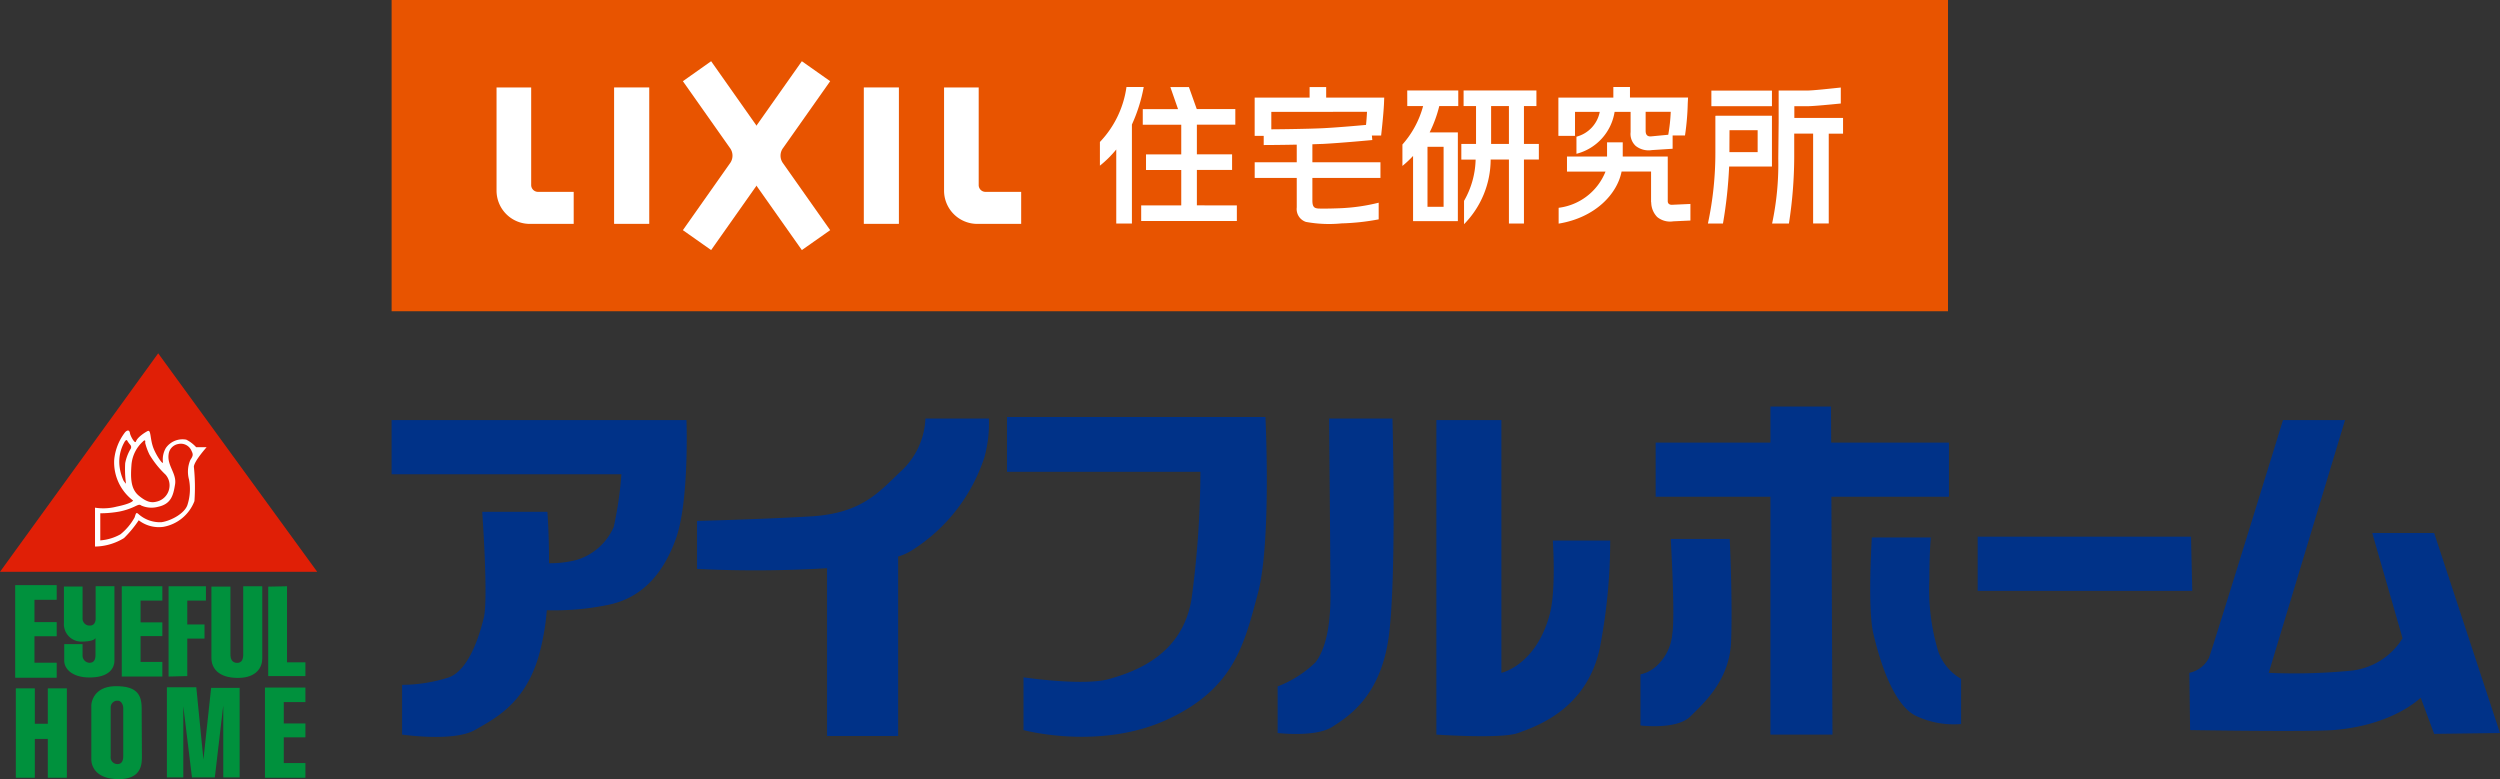 <svg xmlns="http://www.w3.org/2000/svg" width="252.635" height="78.734" viewBox="0 0 252.635 78.734">
  <rect x="0" y="0" width="252.635" height="78.734" fill="#333333" stroke="none"/>
  <g id="グループ_8774" data-name="グループ 8774" transform="translate(-1188.075 -105.371)">
    <g id="グループ_8773" data-name="グループ 8773" transform="translate(1188.075 105.371)">
      <g id="グループ_8770" data-name="グループ 8770" transform="translate(39.573 41.079)">
        <path id="パス_4947" data-name="パス 4947" d="M1230.3,118.708h-29.794v5.475h23.224a37.648,37.648,0,0,1-.773,5.316,5.967,5.967,0,0,1-3.8,3.352,10.8,10.8,0,0,1-2.741.322c.01-2.938-.166-5.2-.166-5.2h-6.586s.62,8.674.172,10.66c-.478,1.977-1.544,5.31-3.517,6.067a15.842,15.842,0,0,1-4.752.764v5.023s5.2.764,7.344-.455,4.985-2.68,6.411-7.309a23.792,23.792,0,0,0,.869-4.8,26.892,26.892,0,0,0,6.013-.506c3.355-.614,5.653-2.906,7.025-6.7s1.076-12.01,1.076-12.01" transform="translate(-1200.507 -117.335)" fill="#003288" fill-rule="evenodd"/>
        <path id="パス_4948" data-name="パス 4948" d="M1239.692,118.658h-6.408a7.646,7.646,0,0,1-2.3,5.16c-2.3,2.139-3.966,4.428-9.326,4.733-5.338.306-11.453.455-11.453.455v4.851a120.542,120.542,0,0,0,13.137-.073v16.96h7.185V132.607a5.793,5.793,0,0,0,1.528-.716,17.576,17.576,0,0,0,7.178-9.282,12.649,12.649,0,0,0,.462-3.95" transform="translate(-1179.339 -117.444)" fill="#003288" fill-rule="evenodd"/>
        <path id="パス_4949" data-name="パス 4949" d="M1239.592,124.151h-19.548v-5.542h26.115s.621,12.631-.758,17.807c-1.381,5.16-2.4,9.639-9.161,12.768-6.856,3.154-14.528,1.066-14.528,1.066v-5.332s6.121.92,8.716.153c2.6-.742,7.331-2.426,8.26-8.047a97.632,97.632,0,0,0,.9-12.873" transform="translate(-1157.855 -117.551)" fill="#003288" fill-rule="evenodd"/>
        <path id="パス_4950" data-name="パス 4950" d="M1240.237,118.658h-6.4s.14,15.047.14,17.943-.456,5.325-1.512,6.694a11.306,11.306,0,0,1-3.826,2.435v4.708s3.826.458,5.507-.614,4.733-3.04,5.65-8.652c.91-5.628.446-22.514.446-22.514" transform="translate(-1139.101 -117.444)" fill="#003288" fill-rule="evenodd"/>
        <path id="パス_4951" data-name="パス 4951" d="M1240.245,144.25V118.708h-6.57v31.781s6.57.458,8.247-.159,6.882-2.285,8.254-8.512a57.3,57.3,0,0,0,1.066-10.941h-5.8s.347,4.978-.308,7.436c-1.379,5.182-4.886,5.937-4.886,5.937" transform="translate(-1128.096 -117.335)" fill="#003288" fill-rule="evenodd"/>
        <path id="パス_4952" data-name="パス 4952" d="M1270.276,121.927h-11.9l-.021-3.65h-6.117v3.65h-11.6v5.466h11.6v24.037h6.268l-.109-24.037h11.88v-5.466" transform="translate(-1112.901 -118.277)" fill="#003288" fill-rule="evenodd"/>
        <path id="パス_4953" data-name="パス 4953" d="M1249.175,122.481h-5.962s.459,7.76.159,9.572a4.943,4.943,0,0,1-1.528,3.205,3.515,3.515,0,0,1-1.69.91v5.163s3.657.465,5.045-.914c1.368-1.366,3.976-3.661,4.113-7.592.162-3.969-.137-10.345-.137-10.345" transform="translate(-1113.951 -109.098)" fill="#003288" fill-rule="evenodd"/>
        <path id="パス_4954" data-name="パス 4954" d="M1253.564,122.434h-5.952s-.456,7.143.153,9.721,1.99,7.312,4.425,8.365a8.94,8.94,0,0,0,4.441.767V136.72a5.2,5.2,0,0,1-2.3-2.747,21.634,21.634,0,0,1-.907-7.28c0-2.582.146-4.259.146-4.259" transform="translate(-1098.028 -109.2)" fill="#003288" fill-rule="evenodd"/>
        <path id="パス_4955" data-name="パス 4955" d="M1272.417,122.408h-21.557v5.478h21.686l-.128-5.478" transform="translate(-1090.581 -109.256)" fill="#003288" fill-rule="evenodd"/>
        <path id="パス_4956" data-name="パス 4956" d="M1273.313,118.708h-6.271s-7.025,22.8-7.477,24.017a2.893,2.893,0,0,1-1.986,1.525l.076,5.784s11.825.191,14.439,0c6.1-.465,8.862-3.275,8.862-3.275l1.362,3.657,6.653-.086-6.653-20.213h-6.258l3.065,10.638a6.964,6.964,0,0,1-5.274,3.282,59.82,59.82,0,0,1-8.251.213l7.713-25.542" transform="translate(-1075.91 -117.335)" fill="#003288" fill-rule="evenodd"/>
      </g>
      <g id="グループ_8771" data-name="グループ 8771" transform="translate(0 35.705)">
        <path id="パス_4957" data-name="パス 4957" d="M1192.751,125.429v-1.482h-4.195v9.358h4.195v-1.517h-2.246v-2.676h2.246v-1.428h-2.246v-2.255h2.246" transform="translate(-1187.022 -100.523)" fill="#00913d" fill-rule="evenodd"/>
        <path id="パス_4958" data-name="パス 4958" d="M1191.989,124.021v3.205a.7.7,0,0,0,.751.729c.36,0,.57-.271.57-.7v-3.275h1.9v7.493c0,.821-.554,1.728-2.534,1.728-1.677,0-2.54-.834-2.54-1.693v-1.678h1.853v1.1a.735.735,0,0,0,.688.789c.522,0,.617-.417.617-.789v-1.725s-.048.372-1.464.372a1.765,1.765,0,0,1-1.725-1.884v-3.68h1.885" transform="translate(-1183.645 -100.445)" fill="#00913d" fill-rule="evenodd"/>
        <path id="パス_4959" data-name="パス 4959" d="M1196.037,125.433v-1.451h-4.1v9.125h4.1v-1.476h-2.2V129.02h2.2v-1.388h-2.2v-2.2h2.2" transform="translate(-1179.632 -100.445)" fill="#00913d" fill-rule="evenodd"/>
        <path id="パス_4960" data-name="パス 4960" d="M1197.2,125.433v-1.451h-3.775v9.125l1.889-.046v-3.79h1.742v-1.427h-1.742v-2.412h1.886" transform="translate(-1176.389 -100.445)" fill="#00913d" fill-rule="evenodd"/>
        <path id="パス_4961" data-name="パス 4961" d="M1196.709,124.021v6.85c0,.477.178.856.678.856s.615-.417.615-.856v-6.888h1.923v7.328c0,.8-.529,1.935-2.464,1.935-1.967,0-2.674-.993-2.674-2.009v-7.216h1.923" transform="translate(-1173.423 -100.445)" fill="#00913d" fill-rule="evenodd"/>
        <path id="パス_4962" data-name="パス 4962" d="M1198.489,131.671h1.86v1.391h-3.76v-9.039l1.9-.04v7.688" transform="translate(-1169.486 -100.445)" fill="#00913d" fill-rule="evenodd"/>
        <path id="パス_4963" data-name="パス 4963" d="M1191.809,130.8H1190.5v-3.575h-1.921v9.03h1.921v-3.922h1.312v3.922h1.924v-9.03h-1.924V130.8" transform="translate(-1186.98 -93.367)" fill="#00913d" fill-rule="evenodd"/>
        <path id="パス_4964" data-name="パス 4964" d="M1190.974,129.072v5.5c0,.347.169,1.974,2.782,1.974,2.444,0,2.327-1.716,2.327-2.467,0-.77-.022-3.842-.022-4.66,0-1.372-.452-2.263-2.582-2.263-2.457,0-2.505,1.916-2.505,1.916m1.955.226v4.966a.682.682,0,0,0,.7.761c.452,0,.57-.4.57-.786v-4.87c0-.3-.175-.745-.56-.745a.663.663,0,0,0-.707.675" transform="translate(-1181.745 -93.518)" fill="#00913d" fill-rule="evenodd"/>
        <path id="パス_4965" data-name="パス 4965" d="M1195.03,129.1v7.2h-1.657V127.19h2.97l.721,7.31.779-7.252h2.881V136.3h-1.656v-7.282l-.852,7.282h-2.309l-.878-7.2" transform="translate(-1176.507 -93.444)" fill="#00913d" fill-rule="evenodd"/>
        <path id="パス_4966" data-name="パス 4966" d="M1200.575,128.665V127.2h-4.089v9.115h4.089v-1.486h-2.187v-2.6h2.187v-1.4h-2.187v-2.161h2.187" transform="translate(-1169.712 -93.425)" fill="#00913d" fill-rule="evenodd"/>
        <path id="パス_4967" data-name="パス 4967" d="M1204.061,116.588l-15.986,22.081h32.058l-16.072-22.081" transform="translate(-1188.075 -116.588)" fill="#e01f06" fill-rule="evenodd"/>
        <path id="パス_4968" data-name="パス 4968" d="M1191.091,126.832v3.938a5.759,5.759,0,0,0,2.929-.856,10.963,10.963,0,0,0,1.487-1.8,3.323,3.323,0,0,0,2.5.662,4.141,4.141,0,0,0,3.132-2.6,19.784,19.784,0,0,0-.058-3.473c.032-.573,1.292-1.977,1.292-1.977h-1.063a3.479,3.479,0,0,0-.993-.758,2.053,2.053,0,0,0-2.066.84,2.311,2.311,0,0,0-.3,1.407c.076.455-.806-.815-1.044-1.655-.248-.815-.172-1.595-.481-1.471-.127.054-1.038.583-1.2,1.07-.111.267-.567-.586-.6-.834-.045-.286-.194-.4-.484-.121a5.349,5.349,0,0,0-1.114,2.833,4.851,4.851,0,0,0,1.91,4.081s-.057.286-1.681.621a5.319,5.319,0,0,1-2.171.1m.538.567v2.741a4.935,4.935,0,0,0,2.037-.614,5.76,5.76,0,0,0,1.432-1.709c.159-.493.159-.551.462-.277a3.252,3.252,0,0,0,2.251.761c.948-.131,2.4-.9,2.645-1.808a5.147,5.147,0,0,0,.14-2.5,3,3,0,0,1,.137-1.986c.264-.395.305-.538.121-.9a1.165,1.165,0,0,0-1.343-.707,1.186,1.186,0,0,0-.974,1.025c-.178,1.159.834,1.951.649,3.059-.181,1.124-.411,1.983-1.725,2.263a2.565,2.565,0,0,1-1.687-.127c-.146-.108-.229-.108-.538.035a6.708,6.708,0,0,1-1.671.57,11.029,11.029,0,0,1-1.936.175m2.479-7.258a4.021,4.021,0,0,0-.544,2.41,4.9,4.9,0,0,0,.414,1.547,2.053,2.053,0,0,0,.251.315,10.582,10.582,0,0,1-.083-2.079,4.476,4.476,0,0,1,.522-1.4.346.346,0,0,0,0-.442,2.563,2.563,0,0,1-.324-.449c-.032-.08-.156-.035-.236.1m1.837,0a3.557,3.557,0,0,0-1.159,2.3c-.1,1.315-.111,2.457.72,3.164.856.716,1.346.748,1.872.6a1.675,1.675,0,0,0,1.213-1.273,1.635,1.635,0,0,0-.366-1.439,9.406,9.406,0,0,1-1.617-2.012,5.886,5.886,0,0,1-.442-1.2c.031-.267-.007-.328-.22-.15" transform="translate(-1181.49 -111.243)" fill="#fff" fill-rule="evenodd"/>
      </g>
      <g id="グループ_8772" data-name="グループ 8772" transform="translate(39.574)">
        <rect id="長方形_2842" data-name="長方形 2842" width="157.279" height="31.453" fill="#e85400"/>
        <path id="パス_4969" data-name="パス 4969" d="M1249.06,120.033c-.255.019-.462-.089-.462-.366v-2.107h0v-2.4h-4.549v-1.436h-1.585v1.436h-4.049v1.522h3.893a5.884,5.884,0,0,1-4.736,3.657v1.6c3.728-.614,5.924-3.018,6.36-5.262h2.98v3.1h.016a2.151,2.151,0,0,0,.6,1.49,2.054,2.054,0,0,0,1.623.439l1.738-.08V119.95Zm-9.833-9.387h2.5a3.232,3.232,0,0,1-2.355,2.508v1.728a5.211,5.211,0,0,0,3.855-4.237h1.617v2.047a1.642,1.642,0,0,0,.522,1.4,2.1,2.1,0,0,0,1.636.414l2.088-.134V113.03h.373v.022l.006-.022h.866v.038a26.139,26.139,0,0,0,.284-3.279l.031-.592h-.84v0h-5.03v-1.063H1243.1V109.2h-5.554v3.871h1.678Zm7.136-.006h2.537a17.383,17.383,0,0,1-.251,2.317l-1.738.165c-.318.022-.548-.1-.548-.57Z" transform="translate(-1119.639 -99.34)" fill="#fff"/>
        <path id="パス_4970" data-name="パス 4970" d="M1248.766,111h-5.637v.01h-.08v3.727a34.022,34.022,0,0,1-.754,7.159h1.521a45.282,45.282,0,0,0,.624-5.765h4.326v-.038h0v-5.055h0Zm-1.445,3.677h-2.852c0-.659.006-1.506.009-2.215h2.843Zm1.445-6.217h-6.121v1.579h6.121Zm2.263,2.766v-1.187h1.289c.656,0,2.512-.185,3.406-.274V108.15c-.974.1-2.795.306-3.444.306h-2.836v1.579h0v1.187h0v.417l-.038,3.68a28.887,28.887,0,0,1-.624,6.573h1.7a44.621,44.621,0,0,0,.535-6.7l0-2.384h1.91v9.082h1.579V112.81h1.445v-1.588Z" transform="translate(-1109.278 -99.305)" fill="#fff"/>
        <path id="パス_4971" data-name="パス 4971" d="M1244.875,113.645v-3.823h1.26v-1.579h-7.359v1.579h1.257v3.823h-1.486v1.582h1.445a8.763,8.763,0,0,1-1.171,4.173v2.359a9.356,9.356,0,0,0,2.69-6.532h1.846v6.462h1.518v-6.462h1.506v-1.582Zm-1.518,0h-1.8v-3.823h1.8Zm-10.272-3.823h1.6a9.591,9.591,0,0,1-2.091,3.883v2.165a10.684,10.684,0,0,0,1.076-1.009v6.58h.009v.01h4.507v-.01h.01v-8.957h-2.852a12.837,12.837,0,0,0,.974-2.661h1.92v-1.579h-5.157Zm2.043,4.113h1.627V120h-1.627Z" transform="translate(-1130.448 -99.102)" fill="#fff"/>
        <path id="パス_4972" data-name="パス 4972" d="M1229.928,120.092v-3.578h3.558v-1.578h-3.558v-3h3.885V110.36h-3.885v-.021h-.021l-.783-2.2h-1.876l.776,2.226h-3.564v1.577h3.889v3h-3.561v1.578h3.561v3.578H1224.3v1.577h9.668v-1.577Z" transform="translate(-1148.553 -99.34)" fill="#fff"/>
        <path id="パス_4973" data-name="パス 4973" d="M1222.993,116.082a11.135,11.135,0,0,0,1.652-1.636v7.48h1.582v-10a16.2,16.2,0,0,0,1.194-3.794h-1.744a10.051,10.051,0,0,1-2.684,5.555" transform="translate(-1151.417 -99.34)" fill="#fff"/>
        <path id="パス_4974" data-name="パス 4974" d="M1235.132,109.2v-1.063h-1.674V109.2h-5.552v3.871h.914l0,.926c.1,0,1.69-.006,3.339-.041v1.783h-4.25v1.582h4.25V120.3a1.368,1.368,0,0,0,.926,1.464,12.91,12.91,0,0,0,3.6.15,23.144,23.144,0,0,0,3.753-.407v-1.684a19.137,19.137,0,0,1-3.836.557c-1.308.054-2.145.041-2.279.032-.372-.038-.585-.137-.585-.815v-2.276h6.879v-1.582h-6.879v-1.818c.4-.016.761-.029,1.072-.038,1.907-.1,4.854-.379,4.985-.392l-.045-.458h.936s.239-2.079.29-3.24l.022-.592Zm-.4,3.1c-1.368.064-3.88.1-5.144.108v-1.763l9.67-.006c-.022.452-.051.885-.1,1.324C1238.219,112.049,1236.15,112.231,1234.727,112.3Z" transform="translate(-1140.691 -99.34)" fill="#fff"/>
        <rect id="長方形_2843" data-name="長方形 2843" width="3.552" height="13.785" transform="translate(22.483 8.836)" fill="#fff"/>
        <path id="パス_4975" data-name="パス 4975" d="M1208.025,118.7a.691.691,0,0,1-.688-.688v-9.861h-3.5v10.425a3.362,3.362,0,0,0,3.362,3.361h4.434V118.7Z" transform="translate(-1193.233 -99.312)" fill="#fff"/>
        <rect id="長方形_2844" data-name="長方形 2844" width="3.545" height="13.785" transform="translate(47.718 8.836)" fill="#fff"/>
        <path id="パス_4976" data-name="パス 4976" d="M1222.233,118.7a.685.685,0,0,1-.691-.688v-9.861h-3.5v10.425a3.361,3.361,0,0,0,3.355,3.361h4.438V118.7Z" transform="translate(-1162.215 -99.312)" fill="#fff"/>
        <path id="パス_4977" data-name="パス 4977" d="M1211.741,116.858a4.541,4.541,0,0,0,.968,2.833l4.73,6.707,2.862-2.012-4.743-6.732a1.295,1.295,0,0,1,0-1.592l4.743-6.729-2.862-2.018-4.73,6.71A4.535,4.535,0,0,0,1211.741,116.858Z" transform="translate(-1175.982 -101.128)" fill="#fff"/>
        <path id="パス_4978" data-name="パス 4978" d="M1218.31,116.858a4.5,4.5,0,0,1-.974,2.833l-4.727,6.707-2.855-2.012,4.743-6.732a1.306,1.306,0,0,0,0-1.592l-4.743-6.729,2.855-2.018,4.727,6.71A4.491,4.491,0,0,1,1218.31,116.858Z" transform="translate(-1180.32 -101.128)" fill="#fff"/>
      </g>
    </g>
  </g>
</svg>
